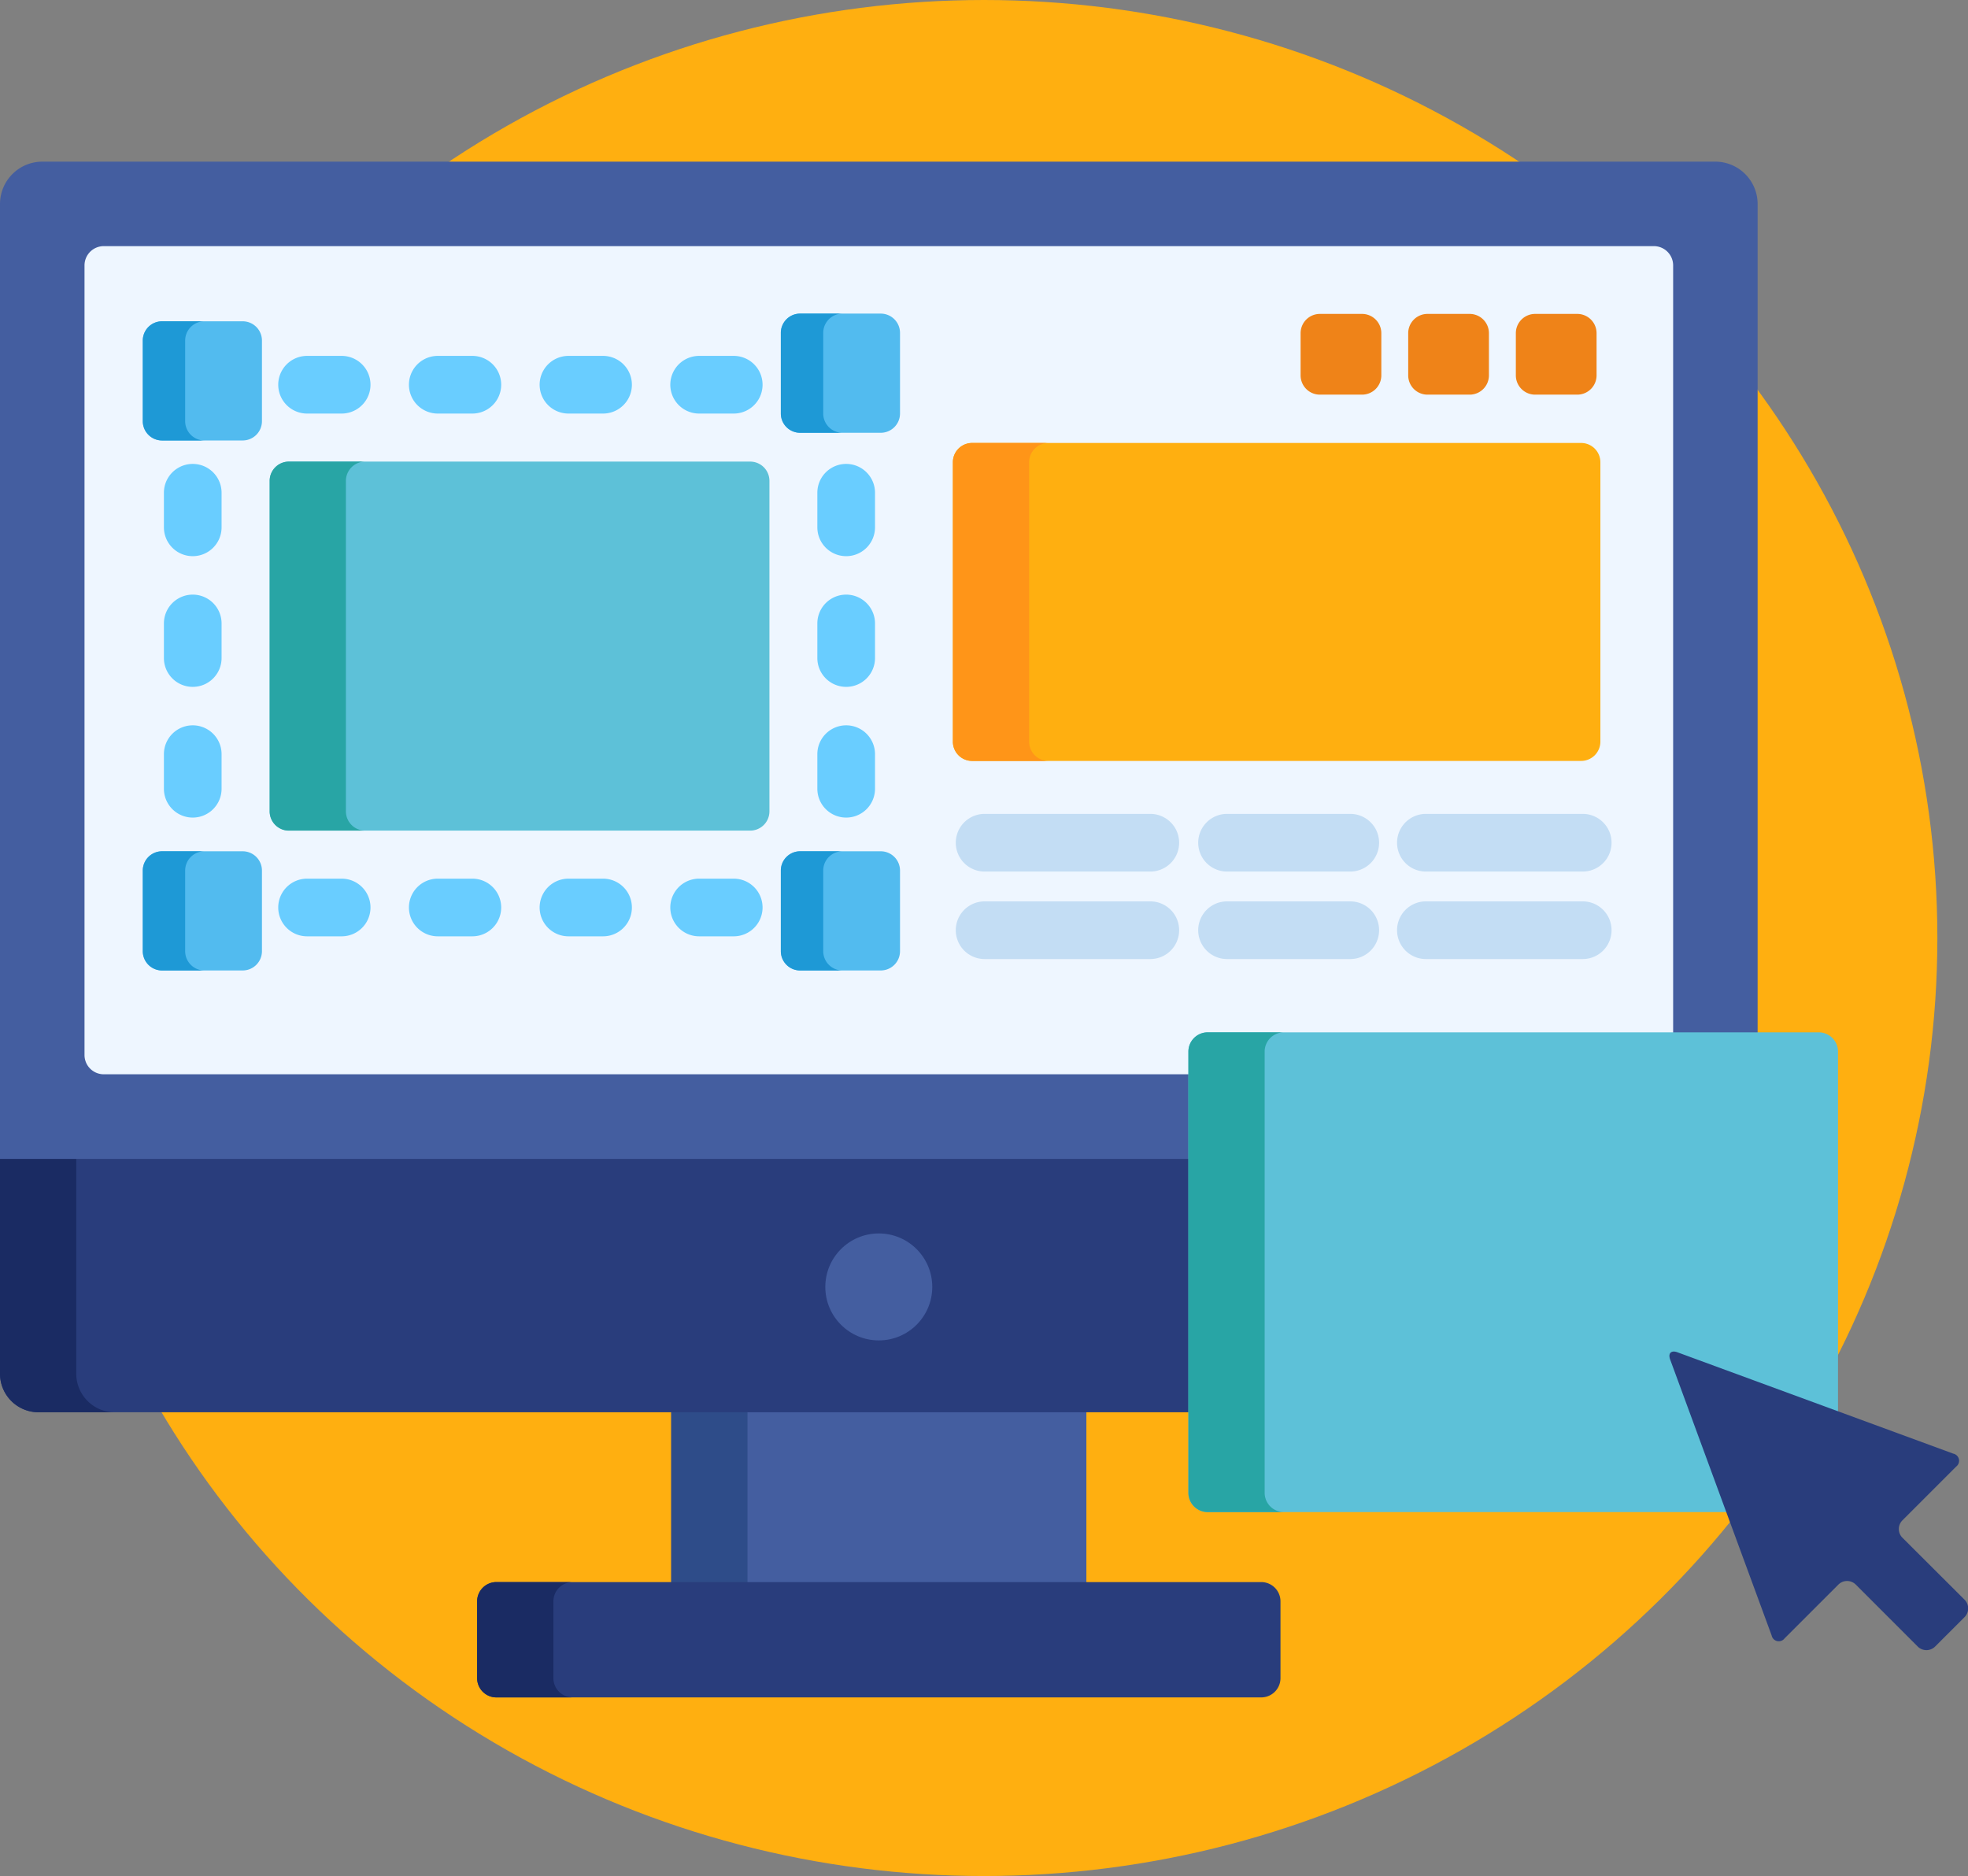 <svg xmlns="http://www.w3.org/2000/svg" width="63.994" height="61" viewBox="0 0 63.994 61">
    <rect x="0" y="0" width="63.994" height="61" fill="#808080" stroke="none"/>
    <defs>
        <style>
            .cls-1{fill:#ffaf10}.cls-2{fill:#445ea0}.cls-4{fill:#293d7c}.cls-5{fill:#1a2b63}.cls-8{fill:#c3ddf4}.cls-9{fill:#ef8318}.cls-10{fill:#69cdff}.cls-11{fill:#5dc1d8}.cls-12{fill:#28a5a5}.cls-13{fill:#52bbef}.cls-14{fill:#1e99d6}
        </style>
    </defs>
    <g id="ux" transform="translate(0 -11.303)">
        <ellipse id="Ellipse_278" data-name="Ellipse 278" class="cls-1" cx="31" cy="30.5" rx="31" ry="30.5" transform="translate(.998 11.303)"/>
        <path id="Rectangle_3359" data-name="Rectangle 3359" class="cls-2" transform="translate(21.827 57.1)" d="M0 0h13.499v5.771H0z"/>
        <path id="Rectangle_3360" data-name="Rectangle 3360" transform="translate(21.827 57.1)" style="fill:#2e4c89" d="M0 0h2.48v5.771H0z"/>
        <path id="Path_4566" data-name="Path 4566" class="cls-4" d="M150.254 428.125a.627.627 0 0 1-.625.625h-24.873a.627.627 0 0 1-.625-.625v-2.5a.627.627 0 0 1 .625-.625h24.873a.627.627 0 0 1 .625.625z" transform="translate(-108.616 -362.255)"/>
        <path id="Path_4567" data-name="Path 4567" class="cls-5" d="M126.611 428.125v-2.5a.627.627 0 0 1 .625-.625h-2.48a.627.627 0 0 0-.625.625v2.5a.627.627 0 0 0 .625.625h2.48a.627.627 0 0 1-.625-.625z" transform="translate(-108.616 -362.255)"/>
        <path id="Path_4568" data-name="Path 4568" class="cls-4" d="M0 321a1.254 1.254 0 0 0 1.25 1.25h37.518v-8.368H0z" transform="translate(0 -265.026)"/>
        <path id="Path_4569" data-name="Path 4569" class="cls-5" d="M2.48 321v-7.118H0V321a1.254 1.254 0 0 0 1.25 1.25h2.48A1.254 1.254 0 0 1 2.48 321z" transform="translate(0 -265.026)"/>
        <path id="Path_4570" data-name="Path 4570" class="cls-2" d="M38.768 84.41a.5.5 0 0 1 .5-.5h17.885V56.847a1.378 1.378 0 0 0-1.374-1.374H1.374A1.378 1.378 0 0 0 0 56.847V87.9h38.768z" transform="translate(0 -38.914)"/>
        <path id="Path_4571" data-name="Path 4571" d="M58 103.646a.5.5 0 0 1 .5-.5h15.142V78.082a.627.627 0 0 0-.625-.625H22.609a.627.627 0 0 0-.625.625v25.678a.627.627 0 0 0 .625.625H58v-.739z" transform="translate(-19.236 -58.151)" style="fill:#eef6ff"/>
        <circle id="Ellipse_279" data-name="Ellipse 279" class="cls-2" cx="1.739" cy="1.739" r="1.739" transform="translate(26.837 51.409)"/>
        <path id="Path_4572" data-name="Path 4572" class="cls-1" d="M268.959 138.372a.627.627 0 0 1-.625.625h-19.805a.627.627 0 0 1-.625-.625v-9.089a.627.627 0 0 1 .625-.625h19.805a.627.627 0 0 1 .625.625v9.089z" transform="translate(-216.919 -102.952)"/>
        <path id="Path_4573" data-name="Path 4573" d="M250.385 138.372v-9.089a.627.627 0 0 1 .625-.625h-2.48a.627.627 0 0 0-.625.625v9.089a.627.627 0 0 0 .625.625h2.48a.627.627 0 0 1-.625-.625z" transform="translate(-216.92 -102.952)" style="fill:#ff9518"/>
        <g id="Group_17150" data-name="Group 17150" transform="translate(31.079 37.763)">
            <path id="Path_4574" data-name="Path 4574" class="cls-8" d="M254.98 227h-5.388a.937.937 0 1 1 0-1.875h5.388a.937.937 0 1 1 0 1.875z" transform="translate(-248.654 -225.121)"/>
            <path id="Path_4575" data-name="Path 4575" class="cls-8" d="M254.98 249.791h-5.388a.937.937 0 0 1 0-1.875h5.388a.937.937 0 1 1 0 1.875z" transform="translate(-248.654 -245.067)"/>
            <path id="Path_4576" data-name="Path 4576" class="cls-8" d="M316.665 227h-4.007a.937.937 0 1 1 0-1.875h4.007a.937.937 0 1 1 0 1.875z" transform="translate(-303.837 -225.121)"/>
            <path id="Path_4577" data-name="Path 4577" class="cls-8" d="M316.665 249.791h-4.007a.937.937 0 1 1 0-1.875h4.007a.937.937 0 1 1 0 1.875z" transform="translate(-303.837 -245.067)"/>
            <path id="Path_4578" data-name="Path 4578" class="cls-8" d="M369.477 227h-5.1a.937.937 0 1 1 0-1.875h5.1a.937.937 0 0 1 0 1.875z" transform="translate(-349.09 -225.121)"/>
            <path id="Path_4579" data-name="Path 4579" class="cls-8" d="M369.477 249.791h-5.1a.937.937 0 1 1 0-1.875h5.1a.937.937 0 0 1 0 1.875z" transform="translate(-349.09 -245.067)"/>
        </g>
        <g id="Group_17151" data-name="Group 17151" transform="translate(42.292 21.51)">
            <path id="Path_4580" data-name="Path 4580" class="cls-9" d="M340.991 97.085a.627.627 0 0 1-.625.625h-1.375a.627.627 0 0 1-.625-.625V95.71a.627.627 0 0 1 .625-.625h1.375a.627.627 0 0 1 .625.625z" transform="translate(-338.366 -95.085)"/>
            <path id="Path_4581" data-name="Path 4581" class="cls-9" d="M368.989 97.085a.627.627 0 0 1-.625.625h-1.375a.627.627 0 0 1-.625-.625V95.71a.627.627 0 0 1 .625-.625h1.375a.627.627 0 0 1 .625.625z" transform="translate(-362.865 -95.085)"/>
            <path id="Path_4582" data-name="Path 4582" class="cls-9" d="M396.987 97.085a.627.627 0 0 1-.625.625h-1.375a.627.627 0 0 1-.625-.625V95.71a.627.627 0 0 1 .625-.625h1.375a.627.627 0 0 1 .625.625z" transform="translate(-387.363 -95.085)"/>
        </g>
        <g id="Group_17152" data-name="Group 17152" transform="translate(5.33 22.875)">
            <path id="Path_4583" data-name="Path 4583" class="cls-10" d="M176.46 243.88h-1.125a.937.937 0 1 1 0-1.875h1.125a.937.937 0 1 1 0 1.875z" transform="translate(-157.931 -225.007)"/>
            <path id="Path_4584" data-name="Path 4584" class="cls-10" d="M142.46 243.88h-1.125a.937.937 0 0 1 0-1.875h1.125a.937.937 0 1 1 0 1.875z" transform="translate(-128.18 -225.007)"/>
            <path id="Path_4585" data-name="Path 4585" class="cls-10" d="M108.459 243.88h-1.125a.937.937 0 0 1 0-1.875h1.125a.937.937 0 1 1 0 1.875z" transform="translate(-98.429 -225.007)"/>
            <path id="Path_4586" data-name="Path 4586" class="cls-10" d="M74.459 243.88h-1.125a.937.937 0 0 1 0-1.875h1.125a.937.937 0 1 1 0 1.875z" transform="translate(-68.679 -225.007)"/>
            <path id="Path_4587" data-name="Path 4587" class="cls-10" d="M213.585 205.106a.937.937 0 0 1-.937-.937v-1.125a.937.937 0 1 1 1.875 0v1.125a.937.937 0 0 1-.938.937z" transform="translate(-191.4 -190.094)"/>
            <path id="Path_4588" data-name="Path 4588" class="cls-10" d="M213.585 171.106a.937.937 0 0 1-.937-.937v-1.125a.937.937 0 0 1 1.875 0v1.125a.937.937 0 0 1-.938.937z" transform="translate(-191.4 -160.344)"/>
            <path id="Path_4589" data-name="Path 4589" class="cls-10" d="M213.585 137.106a.937.937 0 0 1-.937-.937v-1.125a.937.937 0 0 1 1.875 0v1.125a.937.937 0 0 1-.938.937z" transform="translate(-191.4 -130.594)"/>
            <path id="Path_4590" data-name="Path 4590" class="cls-10" d="M43.584 205.106a.937.937 0 0 1-.937-.937v-1.125a.937.937 0 1 1 1.875 0v1.125a.937.937 0 0 1-.938.937z" transform="translate(-42.647 -190.094)"/>
            <path id="Path_4591" data-name="Path 4591" class="cls-10" d="M43.584 171.106a.937.937 0 0 1-.937-.937v-1.125a.937.937 0 0 1 1.875 0v1.125a.937.937 0 0 1-.938.937z" transform="translate(-42.647 -160.344)"/>
            <path id="Path_4592" data-name="Path 4592" class="cls-10" d="M43.584 137.106a.937.937 0 0 1-.937-.937v-1.125a.937.937 0 0 1 1.875 0v1.125a.937.937 0 0 1-.938.937z" transform="translate(-42.647 -130.594)"/>
            <path id="Path_4593" data-name="Path 4593" class="cls-10" d="M176.46 107.88h-1.125a.937.937 0 1 1 0-1.875h1.125a.937.937 0 1 1 0 1.875z" transform="translate(-157.931 -106.005)"/>
            <path id="Path_4594" data-name="Path 4594" class="cls-10" d="M142.46 107.88h-1.125a.937.937 0 0 1 0-1.875h1.125a.937.937 0 1 1 0 1.875z" transform="translate(-128.18 -106.005)"/>
            <path id="Path_4595" data-name="Path 4595" class="cls-10" d="M108.459 107.88h-1.125a.937.937 0 0 1 0-1.875h1.125a.937.937 0 1 1 0 1.875z" transform="translate(-98.429 -106.005)"/>
            <path id="Path_4596" data-name="Path 4596" class="cls-10" d="M74.459 107.88h-1.125a.937.937 0 0 1 0-1.875h1.125a.937.937 0 1 1 0 1.875z" transform="translate(-68.679 -106.005)"/>
        </g>
        <path id="Path_4597" data-name="Path 4597" class="cls-11" d="M86.4 144.879a.627.627 0 0 1-.625.625h-15a.627.627 0 0 1-.625-.625V134.13a.627.627 0 0 1 .625-.625h15a.627.627 0 0 1 .625.625z" transform="translate(-61.38 -107.193)"/>
        <path id="Path_4598" data-name="Path 4598" class="cls-12" d="M72.627 144.879V134.13a.627.627 0 0 1 .625-.625h-2.48a.627.627 0 0 0-.625.625v10.749a.627.627 0 0 0 .625.625h2.48a.627.627 0 0 1-.625-.625z" transform="translate(-61.379 -107.193)"/>
        <g id="Group_17153" data-name="Group 17153" transform="translate(4.643 21.5)">
            <path id="Path_4599" data-name="Path 4599" class="cls-13" d="M207.02 98.259a.627.627 0 0 1-.625.625h-2.625a.627.627 0 0 1-.625-.625v-2.625a.627.627 0 0 1 .625-.625h2.625a.627.627 0 0 1 .625.625z" transform="translate(-182.397 -95.009)"/>
            <path id="Path_4600" data-name="Path 4600" class="cls-13" d="M41.02 100.259a.627.627 0 0 1-.625.625H37.77a.627.627 0 0 1-.625-.625v-2.625a.627.627 0 0 1 .625-.625h2.625a.627.627 0 0 1 .625.625z" transform="translate(-37.145 -96.759)"/>
            <path id="Path_4601" data-name="Path 4601" class="cls-13" d="M207.02 238.133a.627.627 0 0 1-.625.625h-2.625a.627.627 0 0 1-.625-.625v-2.625a.627.627 0 0 1 .625-.625h2.625a.627.627 0 0 1 .625.625z" transform="translate(-182.397 -217.4)"/>
            <path id="Path_4602" data-name="Path 4602" class="cls-13" d="M41.02 238.133a.627.627 0 0 1-.625.625H37.77a.627.627 0 0 1-.625-.625v-2.625a.627.627 0 0 1 .625-.625h2.625a.627.627 0 0 1 .625.625z" transform="translate(-37.145 -217.4)"/>
        </g>
        <g id="Group_17154" data-name="Group 17154" transform="translate(4.643 21.5)">
            <path id="Path_4603" data-name="Path 4603" class="cls-14" d="M204.523 98.259v-2.625a.627.627 0 0 1 .625-.625h-1.378a.627.627 0 0 0-.625.625v2.625a.627.627 0 0 0 .625.625h1.378a.627.627 0 0 1-.625-.625z" transform="translate(-182.397 -95.009)"/>
            <path id="Path_4604" data-name="Path 4604" class="cls-14" d="M38.523 100.259v-2.625a.627.627 0 0 1 .625-.625H37.77a.627.627 0 0 0-.625.625v2.625a.627.627 0 0 0 .625.625h1.378a.627.627 0 0 1-.625-.625z" transform="translate(-37.145 -96.759)"/>
            <path id="Path_4605" data-name="Path 4605" class="cls-14" d="M204.523 238.133v-2.625a.627.627 0 0 1 .625-.625h-1.378a.627.627 0 0 0-.625.625v2.625a.627.627 0 0 0 .625.625h1.378a.627.627 0 0 1-.625-.625z" transform="translate(-182.397 -217.4)"/>
            <path id="Path_4606" data-name="Path 4606" class="cls-14" d="M38.523 238.133v-2.625a.627.627 0 0 1 .625-.625H37.77a.627.627 0 0 0-.625.625v2.625a.627.627 0 0 0 .625.625h1.378a.627.627 0 0 1-.625-.625z" transform="translate(-37.145 -217.4)"/>
        </g>
        <path id="Path_4607" data-name="Path 4607" class="cls-11" d="M324.958 292.585a.174.174 0 0 1-.015-.092h.015a.227.227 0 0 1 .077.017l5.263 1.933v-11.83a.627.627 0 0 0-.625-.625H309.8a.627.627 0 0 0-.625.625v14.349a.627.627 0 0 0 .625.625h17z" transform="translate(-270.531 -237.118)"/>
        <path id="Path_4608" data-name="Path 4608" class="cls-12" d="M311.655 296.961v-14.349a.627.627 0 0 1 .625-.625h-2.48a.627.627 0 0 0-.625.625v14.349a.627.627 0 0 0 .625.625h2.48a.627.627 0 0 1-.625-.625z" transform="translate(-270.532 -237.117)"/>
        <path id="Path_4609" data-name="Path 4609" class="cls-4" d="M434.586 365.052c-.206-.076-.313.031-.237.237l3.3 8.972a.236.236 0 0 0 .42.092l1.75-1.749a.4.4 0 0 1 .564 0l2.016 2.016a.4.4 0 0 0 .564 0l.959-.959a.4.4 0 0 0 0-.564l-2.022-2.017a.4.4 0 0 1 0-.564l1.749-1.749a.236.236 0 0 0-.092-.419z" transform="translate(-380.039 -309.778)"/>
    </g>
</svg>
